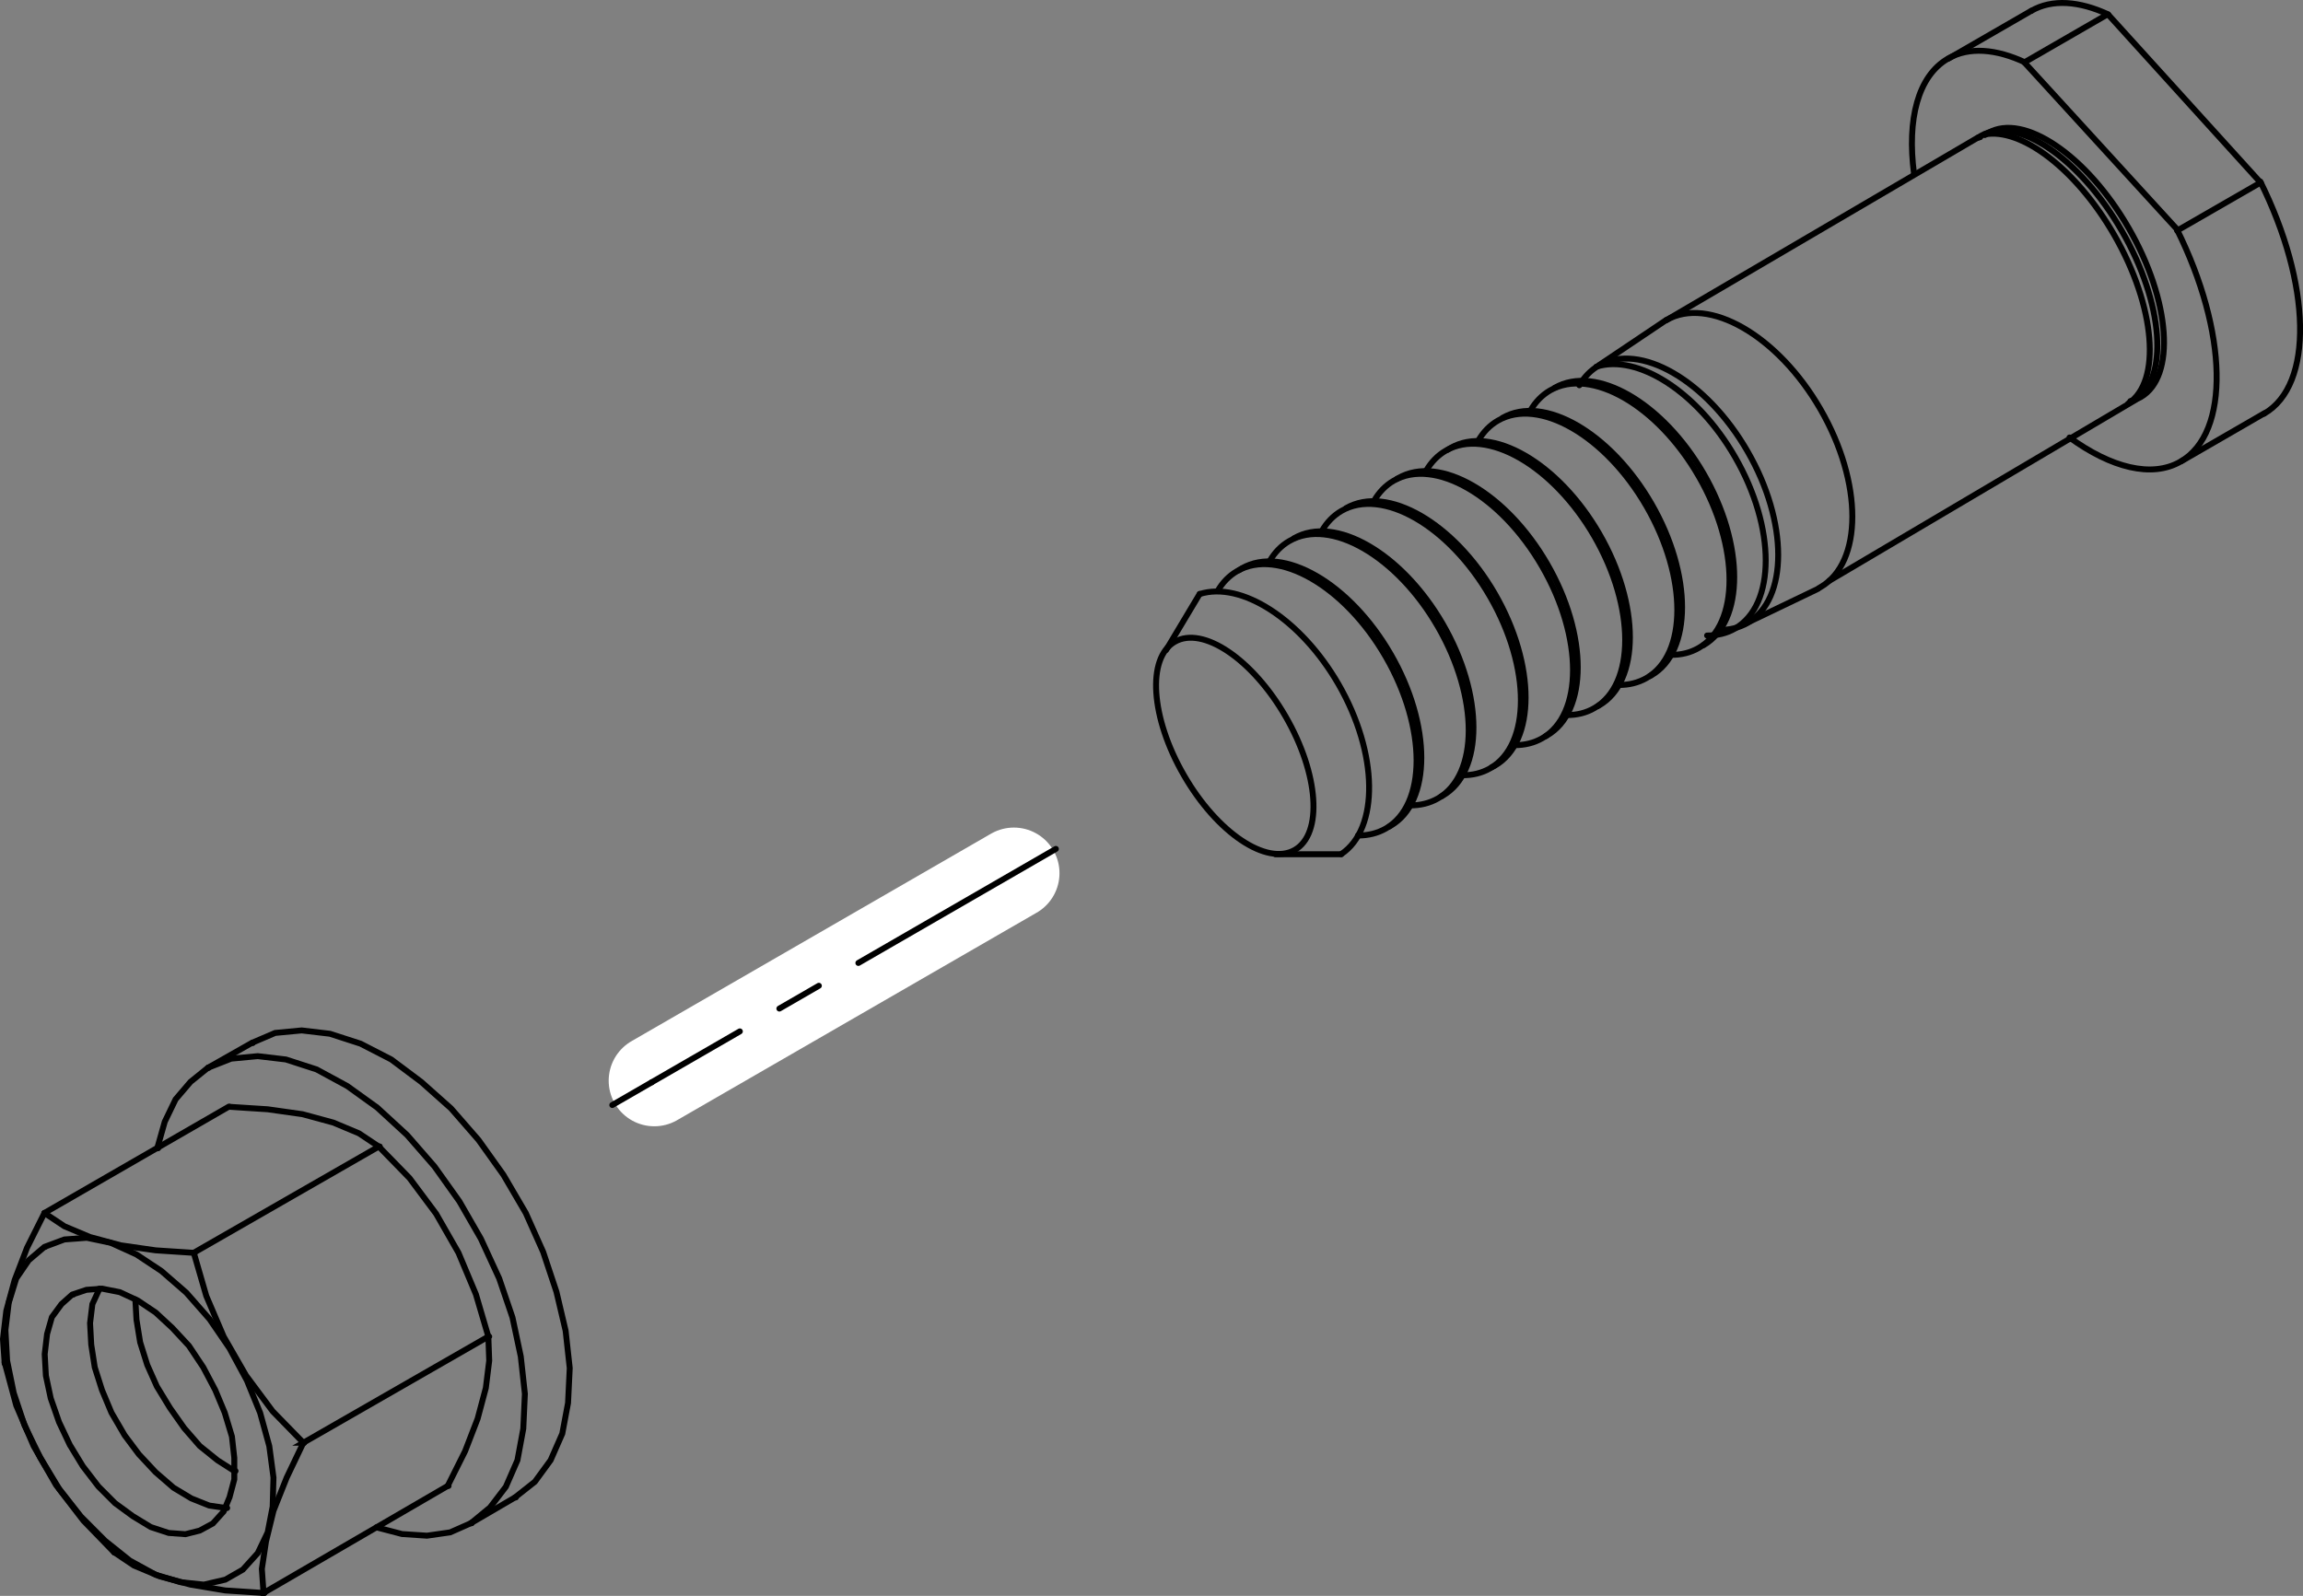 <?xml version="1.0" encoding="iso-8859-1"?>
<!DOCTYPE svg PUBLIC "-//W3C//DTD SVG 1.1//EN" "http://www.w3.org/Graphics/SVG/1.1/DTD/svg11.dtd">
<!-- Generator: Arbortext IsoDraw 7.0 -->
<svg id="Standardebene" width="100%" height="100%" viewBox="0 0 50.484 34.993"
 xmlns="http://www.w3.org/2000/svg" xmlns:xlink="http://www.w3.org/1999/xlink"
 fill-rule="evenodd" clip-rule="evenodd" stroke="#000000" stroke-linecap="round" fill="none" xml:space="preserve">
 <rect x="0" y="0" width="50.484" height="34.993" fill="#808080" stroke="none"/>
 <g>
  <g id="g62521">
   <path stroke-width="0.13" stroke-linecap="butt" id="path62523" d="M1.581 28.387L1.347 28.596L1.137 28.882L1.032 29.25L0.98 29.693L1.006 30.164L1.112 30.66L1.294 31.182L1.53 31.681L1.815 32.149L2.157 32.594L2.522 32.96L2.915 33.247L3.306 33.484L3.698 33.613L4.064 33.64L4.378 33.561L4.666 33.405L4.902 33.143L5.032 32.829L5.136 32.438L5.136 31.966L5.084 31.498L4.926 30.975L4.718 30.478L4.456 29.981L4.142 29.51L3.778 29.118L3.411 28.778L3.02 28.516L2.626 28.333L2.235 28.256L1.895 28.282L1.581 28.387L1.608 28.387"/>
   <path stroke-width="0.13" stroke-linecap="butt" id="path62525" d="M10.323 33.399L10.742 33.054L11.089 32.6L11.343 32.018L11.471 31.327L11.506 30.562L11.416 29.743L11.234 28.888L10.943 28.033L10.541 27.161L10.069 26.341L9.524 25.577L8.923 24.887L8.269 24.286L7.613 23.814L6.94 23.449L6.267 23.231L5.65 23.158L5.067 23.213L4.557 23.414L4.577 23.414"/>
   <path stroke-width="0.13" stroke-linecap="butt" id="path62527" d="M6.65 31.635L6.285 32.399L5.995 33.127L5.831 33.799L5.74 34.401L5.777 34.929L5.794 34.929"/>
   <path stroke-width="0.13" stroke-linecap="butt" id="path62529" d="M5.777 34.929L9.814 32.582L9.833 32.582"/>
   <path stroke-width="0.13" stroke-linecap="butt" id="path62531" d="M4.248 27.469L4.522 28.416L4.903 29.307L5.394 30.161L5.977 30.945L6.65 31.635L6.668 31.635"/>
   <path stroke-width="0.13" stroke-linecap="butt" id="path62533" d="M8.304 25.141L7.868 24.85L7.304 24.614L6.631 24.431L5.868 24.323L5.012 24.268L5.03 24.268"/>
   <path stroke-width="0.13" stroke-linecap="butt" id="path62535" d="M0.974 27.341L0.629 27.634L0.356 28.033L0.192 28.562L0.119 29.161L0.156 29.835L0.301 30.544L0.538 31.254L0.883 31.963L1.302 32.654L1.774 33.253L2.302 33.783L2.847 34.219L3.411 34.529L3.956 34.692L4.468 34.746L4.939 34.637L5.322 34.418L5.65 34.055L5.868 33.6L5.977 33.036L5.995 32.399L5.903 31.708L5.703 30.981L5.413 30.271L5.03 29.562L4.594 28.925L4.084 28.344L3.539 27.87L2.992 27.507L2.428 27.251L1.902 27.141L1.411 27.178L0.974 27.341L0.993 27.341"/>
   <path stroke-width="0.13" stroke-linecap="butt" id="path62537" d="M11.288 32.835L11.725 32.49L12.07 32.018L12.326 31.435L12.452 30.763L12.489 29.998L12.399 29.179L12.198 28.326L11.907 27.452L11.525 26.597L11.035 25.76L10.489 24.995L9.887 24.304L9.233 23.722L8.577 23.231L7.905 22.885L7.232 22.667L6.613 22.594L6.032 22.649L5.522 22.867L5.541 22.867"/>
   <path stroke-width="0.13" stroke-linecap="butt" id="path62539" d="M4.248 27.469L8.304 25.141L8.323 25.141"/>
   <path stroke-width="0.13" stroke-linecap="butt" id="path62541" d="M0.974 26.597L0.592 27.361L0.32 28.071L0.138 28.743L0.065 29.361L0.101 29.87L0.119 29.87"/>
   <path stroke-width="0.13" stroke-linecap="butt" id="path62543" d="M2.182 28.256L2.025 28.596L1.974 29.013L2 29.484L2.077 29.981L2.235 30.478L2.443 30.975L2.732 31.471L3.044 31.888L3.411 32.281L3.804 32.621L4.195 32.856L4.586 33.012L4.953 33.066L4.98 33.066"/>
   <path stroke-width="0.13" stroke-linecap="butt" id="path62545" d="M2.967 28.492L2.992 28.936L3.072 29.432L3.228 29.928L3.438 30.399L3.725 30.87L4.038 31.314L4.378 31.705L4.769 32.02L5.137 32.255L5.163 32.255"/>
   <path stroke-width="0.13" stroke-linecap="butt" id="path62547" d="M0.101 29.87L0.356 30.817L0.738 31.708L1.229 32.563L1.829 33.344L2.501 34.037L2.52 34.037"/>
   <path stroke-width="0.13" stroke-linecap="butt" id="path62549" d="M2.501 34.036L2.939 34.329L3.501 34.564L4.176 34.746L4.939 34.874L5.777 34.929L5.794 34.929"/>
   <path stroke-width="0.13" stroke-linecap="butt" id="path62551" d="M0.974 26.597L1.411 26.888L1.975 27.125L2.648 27.306L3.411 27.416L4.248 27.471L4.266 27.471"/>
   <path stroke-width="0.13" stroke-linecap="butt" id="path62553" d="M0.974 26.597L5.012 24.268L5.03 24.268"/>
   <path stroke-width="0.13" stroke-linecap="butt" id="path62555" d="M4.557 23.414L4.176 23.722L3.849 24.105L3.612 24.596L3.447 25.178L3.466 25.178"/>
   <path stroke-width="0.13" stroke-linecap="butt" id="path62557" d="M4.557 23.414L5.522 22.867L5.541 22.867"/>
   <path stroke-width="0.13" stroke-linecap="butt" id="path62559" d="M10.705 29.307L10.432 28.379L10.051 27.471L9.56 26.614L8.977 25.832L8.304 25.141L8.323 25.141"/>
   <path stroke-width="0.13" stroke-linecap="butt" id="path62561" d="M9.814 32.582L10.196 31.818L10.47 31.108L10.65 30.434L10.724 29.835L10.705 29.307L10.724 29.307"/>
   <path stroke-width="0.13" stroke-linecap="butt" id="path62563" d="M8.25 33.49L8.814 33.637L9.359 33.673L9.868 33.6L10.323 33.399L10.342 33.399"/>
   <path stroke-width="0.13" stroke-linecap="butt" id="path62565" d="M10.323 33.399L11.288 32.835L11.307 32.835"/>
   <path stroke-width="0.13" stroke-linecap="butt" id="path62567" d="M10.705 29.307L6.65 31.635L6.668 31.635"/>
  </g>
  <g>
   <line stroke="#FFFFFF" stroke-width="2" x1="22.225" y1="19.146" x2="14.343" y2="23.696"/>
   <line stroke-width="0.13" stroke-dasharray="5 1 1 1" x1="23.146" y1="18.614" x2="14.288" y2="23.73"/>
   <line stroke-width="0.13" x1="14.288" y1="23.73" x2="13.422" y2="24.23"/>
  </g>
  <g>
   <path stroke-width="0.13" stroke-linecap="butt" id="path62571" d="M47.725 5.057L49.549 4.006"/>
   <path stroke-width="0.13" stroke-linecap="butt" id="path62573" d="M44.377 1.367L46.2 0.315"/>
   <path stroke-width="0.13" stroke-linecap="butt" id="path62575" d="M28.385 18.635C27.768 18.992 26.678 18.259 25.952 16.998C25.225 15.74 25.135 14.429 25.751 14.073C26.367 13.718 27.455 14.452 28.182 15.711C28.91 16.971 29 18.28 28.385 18.635L28.385 18.635z"/>
   <path stroke-width="0.13" stroke-linecap="butt" id="path62577" d="M44.384 1.377L47.737 5.043"/>
   <path stroke-width="0.13" stroke-linecap="butt" id="path62579" d="M35.054 8.005L36.515 7.024"/>
   <path stroke-width="0.13" stroke-linecap="butt" id="path62581" d="M25.562 14.253L26.298 13.023"/>
   <path stroke-width="0.13" stroke-linecap="butt" id="path62583" d="M27.958 18.731L29.4 18.731"/>
   <path stroke-width="0.13" stroke-linecap="butt" id="path62585" d="M26.693 12.957C26.8 12.772 26.943 12.625 27.12 12.522C28.018 12.005 29.483 12.849 30.379 14.403C31.277 15.958 31.277 17.649 30.379 18.167C30.196 18.271 29.99 18.321 29.768 18.32"/>
   <path stroke-width="0.13" stroke-linecap="butt" id="path62587" d="M27.836 12.297C27.943 12.114 28.086 11.964 28.265 11.862C29.161 11.343 30.626 12.189 31.522 13.743C32.42 15.298 32.42 16.989 31.522 17.507C31.339 17.612 31.134 17.661 30.911 17.66"/>
   <path stroke-width="0.13" stroke-linecap="butt" id="path62589" d="M28.98 11.637C29.086 11.454 29.23 11.304 29.407 11.202C30.304 10.683 31.768 11.529 32.665 13.083C33.564 14.637 33.564 16.329 32.665 16.847C32.482 16.952 32.277 17.001 32.054 16.998"/>
   <path stroke-width="0.13" stroke-linecap="butt" id="path62591" d="M30.123 10.977C30.231 10.792 30.373 10.644 30.55 10.541C31.448 10.025 32.911 10.868 33.808 12.423C34.707 13.978 34.707 15.669 33.808 16.187C33.625 16.292 33.42 16.341 33.198 16.339"/>
   <path stroke-width="0.13" stroke-linecap="butt" id="path62593" d="M31.265 10.317C31.373 10.134 31.516 9.984 31.693 9.882C32.591 9.364 34.055 10.21 34.953 11.763C35.85 13.317 35.85 15.009 34.951 15.526C34.77 15.632 34.563 15.682 34.341 15.679"/>
   <path stroke-width="0.13" stroke-linecap="butt" id="path62595" d="M32.408 9.657C32.517 9.473 32.659 9.324 32.835 9.223C33.734 8.704 35.198 9.55 36.095 11.103C36.993 12.657 36.993 14.349 36.094 14.867C35.912 14.971 35.706 15.022 35.484 15.019"/>
   <path stroke-width="0.13" stroke-linecap="butt" id="path62597" d="M33.552 8.996C33.659 8.813 33.802 8.664 33.979 8.561C34.877 8.044 36.341 8.888 37.238 10.444C38.137 11.999 38.137 13.689 37.238 14.207C37.055 14.313 36.85 14.362 36.628 14.359"/>
   <path stroke-width="0.13" stroke-linecap="butt" id="path62599" d="M34.621 8.448C34.728 8.266 34.871 8.117 35.048 8.015C35.947 7.496 37.411 8.34 38.307 9.896C39.204 11.449 39.204 13.14 38.307 13.659C38.125 13.765 37.918 13.814 37.697 13.811"/>
   <path stroke-width="0.13" stroke-linecap="butt" id="path62601" d="M26.3 13.025C27.204 12.74 28.513 13.57 29.341 15.003C30.216 16.521 30.236 18.17 29.402 18.728"/>
   <path stroke-width="0.13" stroke-linecap="butt" id="path62603" d="M27.16 12.503L27.225 12.461C28.123 11.945 29.585 12.788 30.484 14.343C31.381 15.897 31.381 17.588 30.484 18.106L30.449 18.126"/>
   <path stroke-width="0.13" stroke-linecap="butt" id="path62605" d="M28.367 11.803C29.265 11.284 30.728 12.13 31.626 13.682C32.524 15.237 32.524 16.928 31.626 17.446L31.591 17.466"/>
   <path stroke-width="0.13" stroke-linecap="butt" id="path62607" d="M29.51 11.141C30.408 10.625 31.873 11.468 32.771 13.023C33.667 14.579 33.667 16.268 32.77 16.788L32.7 16.824"/>
   <path stroke-width="0.13" stroke-linecap="butt" id="path62609" d="M30.62 10.502L30.653 10.483C31.551 9.964 33.015 10.808 33.914 12.364C34.811 13.917 34.81 15.609 33.912 16.126L33.878 16.146"/>
   <path stroke-width="0.13" stroke-linecap="butt" id="path62611" d="M31.733 9.862L31.797 9.823C32.695 9.304 34.158 10.15 35.057 11.704C35.954 13.257 35.953 14.948 35.055 15.467L35.021 15.486"/>
   <path stroke-width="0.13" stroke-linecap="butt" id="path62613" d="M32.939 9.162C33.838 8.644 35.301 9.489 36.2 11.044C37.097 12.599 37.097 14.288 36.2 14.807L36.164 14.826"/>
   <path stroke-width="0.13" stroke-linecap="butt" id="path62615" d="M34.082 8.503C34.981 7.984 36.445 8.83 37.343 10.384C38.24 11.938 38.24 13.628 37.343 14.147"/>
   <path stroke-width="0.13" stroke-linecap="butt" id="path62617" d="M42.706 1.288L44.529 0.236"/>
   <path stroke-width="0.13" stroke-linecap="butt" id="path62619" d="M47.816 10.114L49.64 9.06"/>
   <path stroke-width="0.13" stroke-linecap="butt" id="path62621" d="M46.226 0.333L49.561 4.011"/>
   <path stroke-width="0.13" stroke-linecap="butt" id="path62623" d="M49.548 3.98C50.664 6.227 50.728 8.439 49.631 9.071"/>
   <path stroke-width="0.13" stroke-linecap="butt" id="path62625" d="M44.53 0.237C44.985 -0.025 45.578 0.021 46.213 0.315"/>
   <path stroke-width="0.13" stroke-linecap="butt" id="path62627" d="M36.527 7.02L43.36 3.015"/>
   <path stroke-width="0.13" stroke-linecap="butt" id="path62629" d="M43.399 3.009L43.411 2.995"/>
   <path stroke-width="0.13" stroke-linecap="butt" id="path62631" d="M43.392 3.008L43.408 3.004"/>
   <path stroke-width="0.13" stroke-linecap="butt" id="path62633" d="M40.098 12.736L46.811 8.769"/>
   <path stroke-width="0.13" stroke-linecap="butt" id="path62635" d="M43.36 3.02L43.43 2.975C44.204 2.528 45.591 3.464 46.512 5.062C47.435 6.66 47.554 8.327 46.78 8.775L46.749 8.791"/>
   <path stroke-width="0.13" stroke-linecap="butt" id="path62637" d="M43.506 2.948C44.304 2.794 45.509 3.702 46.341 5.144C47.253 6.724 47.387 8.371 46.652 8.849"/>
   <path stroke-width="0.13" stroke-linecap="butt" id="path62639" d="M34.993 8.041C35.896 7.756 37.206 8.586 38.033 10.019C38.932 11.573 38.929 13.265 38.033 13.782C37.85 13.888 37.643 13.936 37.421 13.935"/>
   <path stroke-width="0.13" stroke-linecap="butt" id="path62641" d="M38.246 13.682L39.847 12.914"/>
   <path stroke-width="0.13" stroke-linecap="butt" id="path62643" d="M36.527 7.02C37.457 6.484 38.975 7.36 39.906 8.973C40.838 10.585 40.838 12.337 39.906 12.875L39.871 12.896"/>
   <path stroke-width="0.13" stroke-linecap="butt" id="path62645" d="M41.957 3.807C41.801 2.621 42.042 1.668 42.701 1.286C43.161 1.02 43.759 1.07 44.402 1.373"/>
   <path stroke-width="0.13" stroke-linecap="butt" id="path62647" d="M47.719 5.027C48.835 7.275 48.899 9.487 47.801 10.121C47.17 10.486 46.277 10.256 45.366 9.593"/>
   <path stroke-width="0.13" stroke-linecap="butt" id="path62649" d="M43.511 2.96L43.582 2.915C44.356 2.467 45.74 3.403 46.661 4.998C47.582 6.594 47.701 8.259 46.926 8.708C46.856 8.747 46.78 8.778 46.7 8.795"/>
  </g>
 </g>
</svg>

